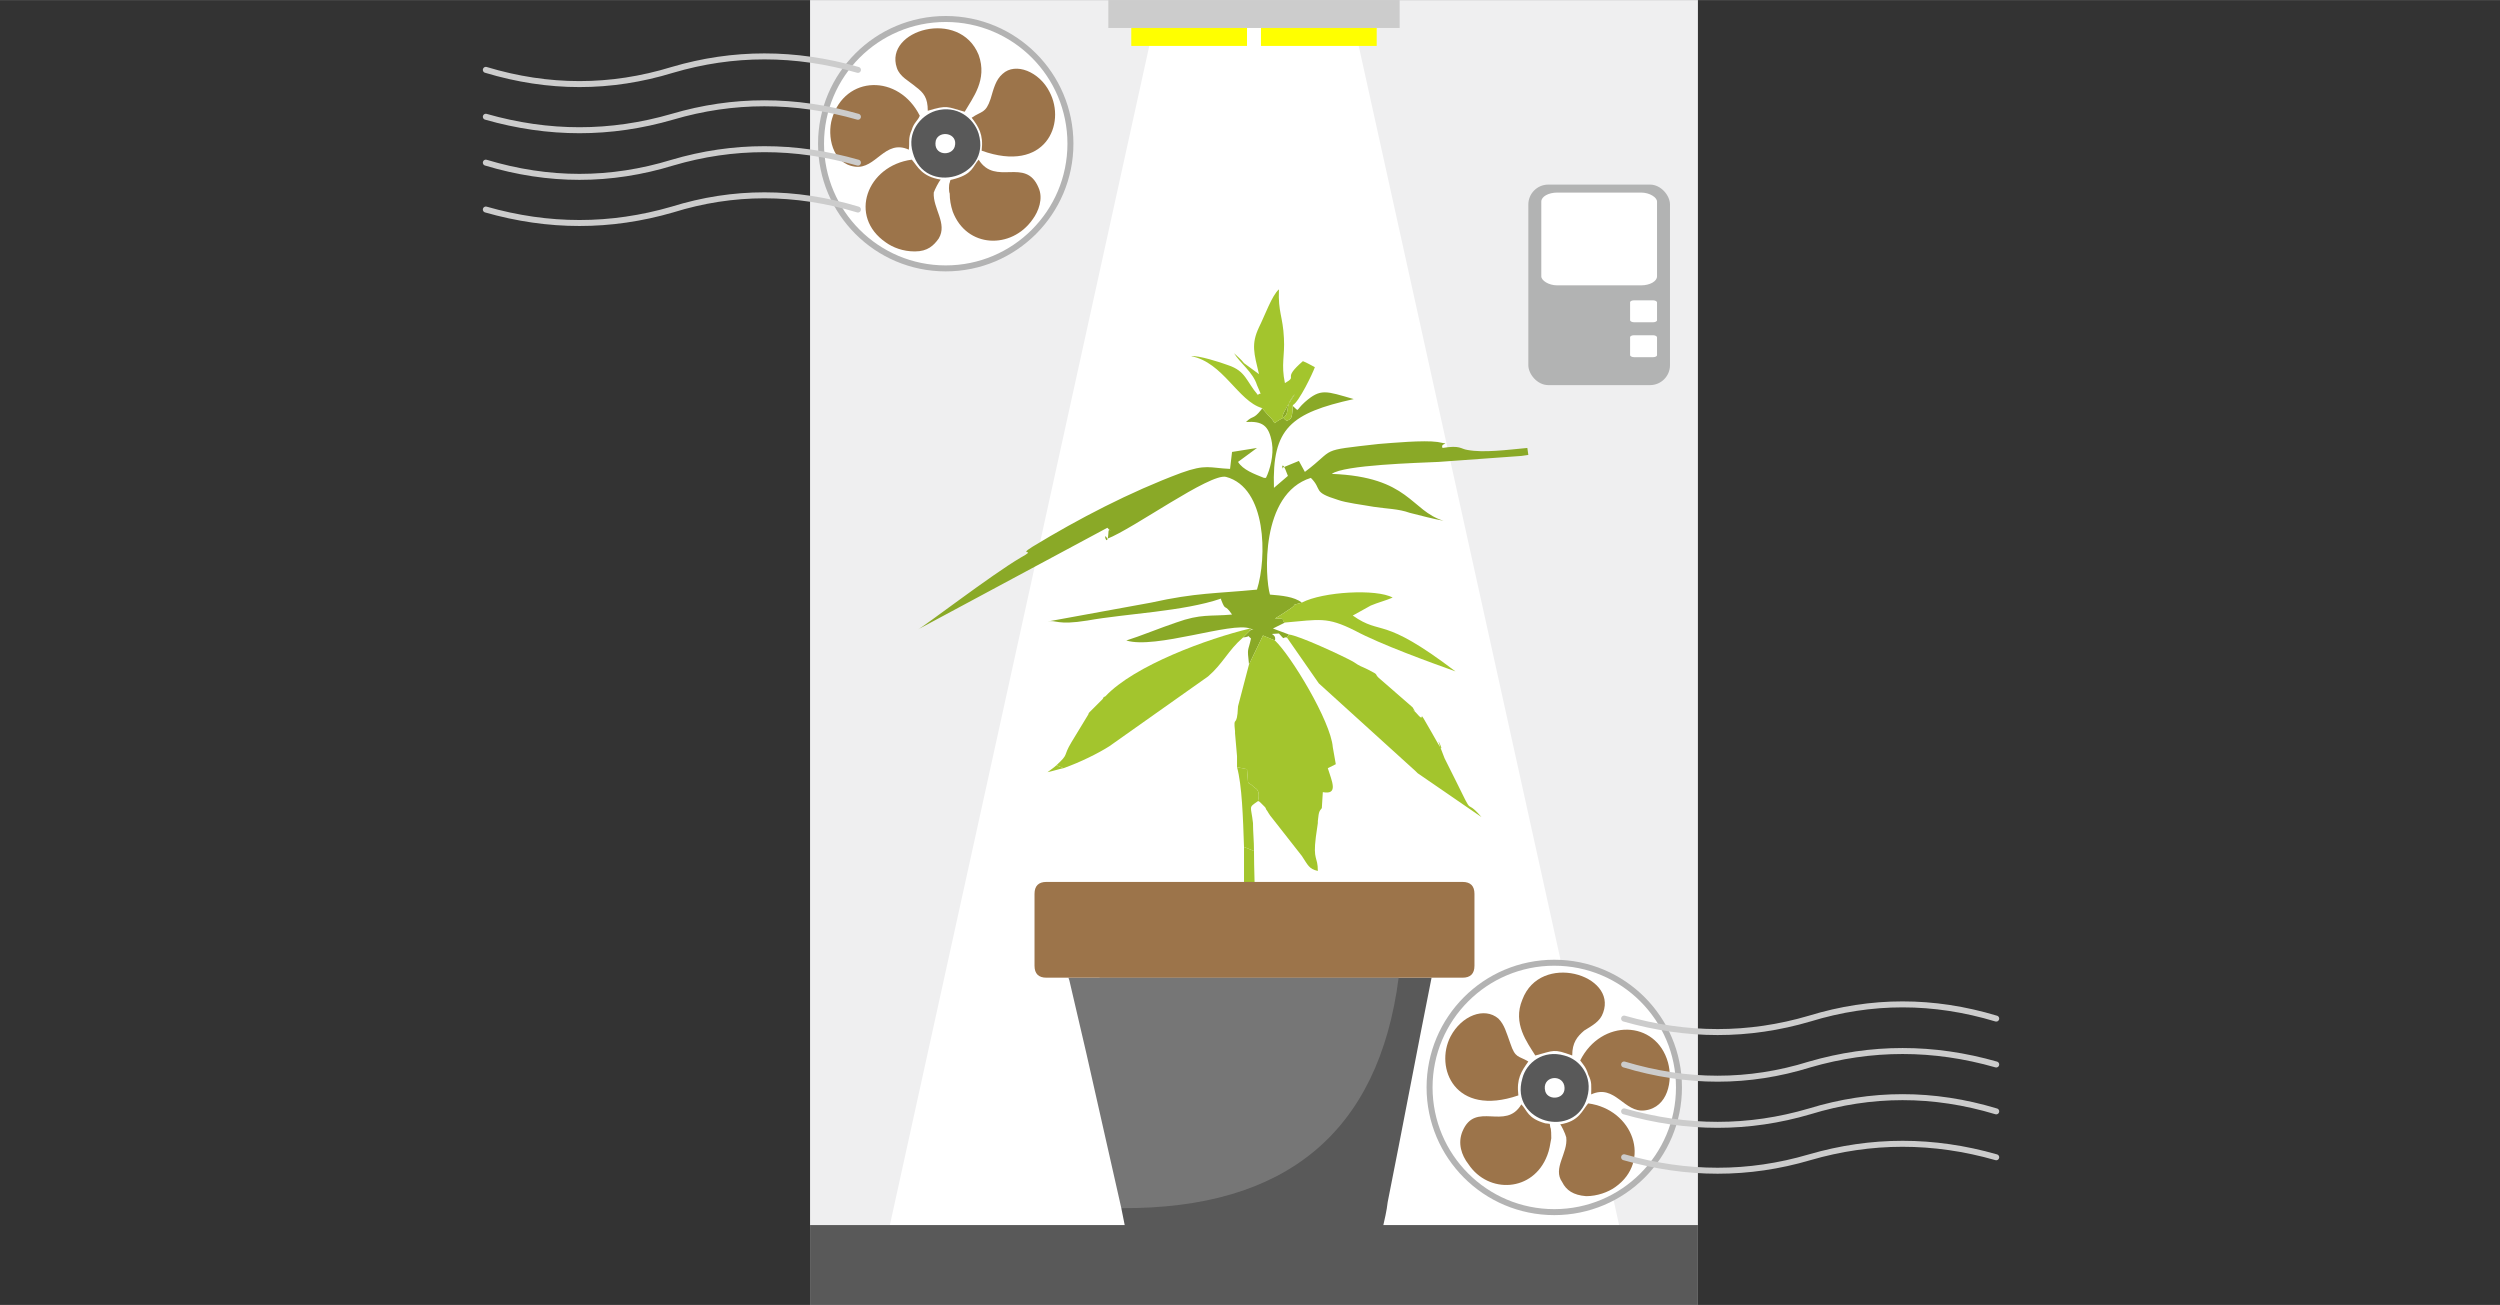 <?xml version="1.0" encoding="UTF-8"?>
<!DOCTYPE svg PUBLIC "-//W3C//DTD SVG 1.1//EN" "http://www.w3.org/Graphics/SVG/1.1/DTD/svg11.dtd">
<!-- Creator: CorelDRAW 2017 -->
<svg xmlns="http://www.w3.org/2000/svg" xml:space="preserve" width="364px" height="190px" version="1.1" style="shape-rendering:geometricPrecision; text-rendering:geometricPrecision; image-rendering:optimizeQuality; fill-rule:evenodd; clip-rule:evenodd"
viewBox="0 0 2506 1308"
 xmlns:xlink="http://www.w3.org/1999/xlink">
 <rect x="0" y="0" width="2506" height="1308" fill="#333333" stroke="none"/>
 <defs>
  <style type="text/css">
   <![CDATA[
    .str0 {stroke:#B3B3B3;stroke-width:6;stroke-miterlimit:22.926}
    .str1 {stroke:#CCCCCC;stroke-width:6;stroke-linecap:round;stroke-linejoin:round;stroke-miterlimit:22.926}
    .fil9 {fill:none}
    .fil12 {fill:#B2B3B3}
    .fil5 {fill:#767676}
    .fil7 {fill:#595959}
    .fil2 {fill:#8AA927}
    .fil8 {fill:#9C744A}
    .fil3 {fill:#A3C52D}
    .fil10 {fill:#CCCCCC}
    .fil0 {fill:#EFEFF0}
    .fil11 {fill:yellow}
    .fil1 {fill:white}
    .fil4 {fill:#595959;fill-rule:nonzero}
    .fil6 {fill:#9C744A;fill-rule:nonzero}
   ]]>
  </style>
 </defs>
 <g id="Слой_x0020_1">
  <rect class="fil0" x="812" width="890" height="1308"/>
  <polygon class="fil1" points="1358,28 1623,1228 892,1228 1156,28 "/>
  <circle class="fil1 str0" cx="1558" cy="1090" r="125"/>
  <circle class="fil1 str0" cx="948" cy="144" r="125"/>
  <g id="_2575350502752">
   <path class="fil2" d="M1296 407c7,6 2,5 12,-4 16,-14 21,-11 49,-3 -63,14 -82,29 -80,89l14 -12c-8,-22 -5,-1 -6,-8l17 -7 6 11c32,-24 12,-21 74,-28 13,-1 45,-4 59,-2 16,3 2,0 5,6 18,-3 18,1 25,2 16,3 39,0 60,-2l1 7 -7 1 -83 6c-21,1 -95,3 -107,12 78,3 79,37 112,47 -11,-2 -22,-5 -34,-8 -11,-4 -23,-4 -36,-6 -11,-2 -28,-4 -36,-7 -26,-8 -15,-10 -27,-22 -51,16 -46,100 -41,117 12,1 24,2 32,8 -14,4 -2,0 -13,7 -6,4 -9,6 -14,9 13,0 5,1 10,4l-12 6 16 6 -2 3c-5,-1 -1,4 -8,-4 -14,1 -2,-1 -4,7l-12 -5 -14 29c-2,-18 -1,-12 2,-26 -5,-4 1,-2 -8,-1l6 -6c3,-4 9,0 1,-3 -18,-7 -95,21 -124,12 13,-4 35,-13 50,-18 25,-9 34,-6 56,-8 -8,-12 -6,-2 -11,-15 0,0 0,-1 0,-1 -38,13 -95,15 -134,22 -31,5 -31,-1 -40,1l104 -19c45,-10 65,-9 106,-13 10,-32 10,-102 -31,-113 -16,-4 -93,52 -119,62 -5,-9 0,11 1,-5 0,-9 5,1 -1,-6l-190 102c5,-2 74,-55 103,-72 18,-10 -4,-1 12,-11 46,-28 98,-55 149,-74 25,-9 28,-5 49,-4l2 -17 25 -4 -19 14c5,8 16,12 26,16 0,0 1,0 2,0 4,-8 8,-23 6,-35 -3,-18 -10,-22 -26,-21 7,-7 7,-2 15,-12 0,0 1,-1 1,-2l6 7c11,10 2,10 13,4 11,-5 2,-12 14,-25l-7 11c-5,10 -8,11 -1,16 4,-3 5,0 6,-15z"/>
   <path class="fil3" d="M1257 853l-10 -4c-1,-29 -2,-62 -7,-80l10 2c2,20 -1,10 7,18 0,1 7,1 4,14 -10,7 -7,4 -5,22 0,9 1,18 1,28z"/>
   <path class="fil3" d="M1257 853l-10 -4c0,14 0,26 0,36l1 26 10 -1c0,-20 -1,-39 -1,-57z"/>
   <path class="fil3" d="M1278 642c16,15 56,81 58,107l3 17 -8 4c4,13 11,27 -5,24l-1 16c-2,3 -3,2 -4,13 0,0 0,1 0,2l-2 14c-3,24 2,19 2,34 -9,-2 -10,-6 -16,-15l-29 -37c-5,-6 -4,-6 -7,-10 0,-1 -1,-2 -1,-2l-5 -5c0,0 -1,-1 -2,-1 3,-13 -4,-13 -4,-14 -8,-8 -5,2 -7,-18l-10 -2c0,-5 0,-10 0,-11l-2 -23c0,-1 0,-2 0,-2 -2,-18 2,-1 3,-25l11 -42 14 -29 12 5z"/>
   <path class="fil3" d="M1290 639l2 -3c10,1 53,21 64,27 9,6 7,4 15,8 14,7 4,3 14,11l31 27c7,11 -5,-4 4,6 11,13 -2,-11 15,19 23,42 -4,-17 13,26l11 22c20,41 8,16 26,37l-64 -44c-1,-1 -1,-1 -2,-2l-97 -88 -32 -46z"/>
   <path class="fil3" d="M1066 770l-7 -3c13,-12 6,-8 15,-23l17 -28c0,0 0,-1 1,-2l13 -13c0,0 1,-1 1,-2 1,0 1,-1 2,-1 29,-31 103,-58 145,-68 1,1 2,1 3,1 1,0 1,0 0,0 -1,0 -3,0 -4,2l-6 6c-15,13 -20,26 -35,39l-99 70c-11,7 -29,16 -46,22z"/>
   <path class="fil3" d="M1066 770l-7 -3c-2,2 -5,4 -9,7 5,-1 11,-3 16,-4z"/>
   <path class="fil3" d="M1296 406c-1,16 -2,13 -6,16 -7,-5 -4,-6 1,-16l7 -11c-12,13 -3,20 -14,25 -11,6 -2,6 -13,-4l-6 -7c-24,-7 -39,-46 -71,-52 7,-1 29,6 37,9 18,6 18,16 30,30 2,-4 5,4 -1,-10 -4,-13 -17,-22 -23,-32 3,3 7,6 10,10l15 11c-5,-21 -8,-30 0,-47 6,-12 13,-32 20,-38 -1,23 4,27 5,49 1,18 -3,26 1,45 14,-8 -4,-3 18,-22 5,2 6,3 12,6 -2,6 -16,35 -22,38z"/>
   <path class="fil3" d="M1288 624c-5,-3 3,-4 -10,-4 5,-3 8,-5 14,-9 11,-7 -1,-3 13,-7 21,-11 75,-14 91,-5 -7,3 -15,5 -22,8l-18 10c30,21 28,-1 103,56 -25,-9 -75,-27 -101,-41 -28,-14 -35,-11 -70,-8z"/>
  </g>
  <g id="_2610657716880">
   <path class="fil4" d="M1102 980l333 0c-15,75 -29,150 -44,225 -1,9 -3,17 -5,26 0,2 -1,3 -4,4 -77,17 -197,16 -250,0 -2,-1 -3,-2 -4,-4l-4 -20c26,-3 42,-32 29,-56 -1,-2 -2,-5 -2,-6 -1,-3 -2,-6 -3,-9 0,-5 -3,-13 -5,-19 -1,-4 -2,-9 -4,-14 -2,-8 -1,-17 -3,-26 0,-3 0,-6 -1,-9 0,-5 -2,-16 -4,-20 -2,-5 -3,-10 -5,-15 -1,-3 -3,-7 -4,-11 0,-4 -2,-7 -3,-11 0,-3 -1,-6 -2,-9 -1,-10 -7,-20 -15,-26z"/>
   <path class="fil5" d="M1124 1211c165,1 258,-76 278,-231l-331 0 1 3 17 73 35 155zm-20 -213c3,17 7,35 10,53l26 131c1,7 2,13 3,20l-54 -208c4,0 8,0 12,0 1,1 3,2 3,4zm10 53c-3,-18 -7,-36 -10,-53 0,-2 -2,-3 -3,-4 -4,0 -8,0 -12,0l54 208c-1,-7 -2,-13 -3,-20l-26 -131z"/>
   <path class="fil6" d="M1258 897c0,0 0,0 0,0 -31,0 -62,0 -93,0 -37,0 -75,0 -112,0 -5,0 -8,2 -8,6 0,4 3,7 8,7 5,0 10,0 16,0 48,0 96,0 144,0 45,0 90,0 136,0 38,0 76,0 114,0 5,0 8,-3 8,-7 0,-4 -3,-6 -8,-6 -10,0 -20,0 -30,0 -58,0 -116,0 -175,0zm197 -13l-9 0 -1 0c-7,0 -13,0 -19,0 -67,0 -133,0 -199,0 -59,0 -119,0 -178,0 -8,0 -12,4 -12,12 0,11 0,21 0,32l0 10c0,10 0,20 0,30 0,8 4,12 12,12 24,0 49,0 73,0 45,0 268,0 313,0 0,0 13,0 31,0 8,0 12,-4 12,-12 0,-24 0,-48 0,-72 0,-8 -4,-12 -12,-12 -4,0 -7,0 -10,0l-1 0z"/>
  </g>
  <rect class="fil7" x="812" y="1228" width="890" height="80"/>
  <g id="_2610657724176">
   <path class="fil8" d="M1539 1058c19,-5 18,-7 37,0 0,-13 5,-19 12,-25 8,-5 16,-9 19,-18 14,-38 -63,-61 -81,-13 -10,24 5,43 13,56z"/>
   <path class="fil8" d="M1584 1063c3,4 6,7 8,14 4,8 3,11 3,20 24,-11 33,19 54,16 23,-3 28,-30 23,-48 -12,-43 -67,-44 -88,-2z"/>
   <path class="fil8" d="M1564 1127c1,1 5,9 6,13 2,16 -14,31 -4,45 4,8 11,13 24,14 11,0 22,-4 29,-9 37,-26 18,-78 -27,-84 -6,7 -9,18 -28,21z"/>
   <path class="fil8" d="M1525 1107c-16,27 -46,-4 -59,27 -5,12 -1,24 6,33 20,30 65,28 79,-9 2,-5 3,-11 4,-17 0,-2 0,-10 -1,-11 -1,-5 1,-3 -5,-4 -18,-5 -18,-13 -24,-19z"/>
   <path class="fil8" d="M1522 1098c-2,-17 3,-24 10,-34 -10,-6 -13,-3 -18,-18 -4,-11 -6,-19 -12,-25 -14,-12 -37,-3 -48,18 -16,31 4,81 68,59z"/>
   <path class="fil7" d="M1549 1094c-4,-15 16,-18 19,-6 3,14 -16,16 -19,6zm42 6c6,-21 -7,-38 -23,-42 -21,-6 -38,7 -42,23 -13,44 53,62 65,19z"/>
  </g>
  <g id="_2610619973024">
   <path class="fil8" d="M967 112c-18,-5 -17,-7 -37,-1 0,-13 -4,-18 -12,-24 -7,-6 -16,-10 -19,-19 -13,-38 63,-60 82,-13 9,25 -6,43 -14,57z"/>
   <path class="fil8" d="M922 116c-2,5 -6,7 -8,14 -4,9 -2,12 -3,20 -24,-11 -33,20 -54,17 -23,-3 -28,-31 -23,-48 13,-44 67,-45 88,-3z"/>
   <path class="fil8" d="M943 180c-2,2 -6,10 -7,13 -1,16 14,31 5,46 -5,7 -11,13 -24,13 -12,0 -22,-4 -29,-9 -38,-26 -19,-77 26,-83 6,7 10,17 29,20z"/>
   <path class="fil8" d="M981 160c17,27 47,-3 60,28 5,11 0,24 -6,32 -21,30 -66,29 -80,-8 -2,-6 -3,-12 -3,-18 -1,-2 -1,-9 0,-11 1,-4 0,-2 6,-4 17,-5 17,-12 23,-19z"/>
   <path class="fil8" d="M984 151c2,-16 -3,-24 -10,-33 10,-7 14,-4 19,-19 3,-10 5,-19 12,-25 13,-12 37,-2 47,18 17,32 -4,82 -68,59z"/>
   <path class="fil7" d="M957 147c4,-14 -16,-17 -19,-6 -3,15 16,16 19,6zm-42 6c-6,-20 7,-37 23,-42 21,-6 38,7 43,23 13,44 -54,63 -66,19z"/>
  </g>
  <g id="_2610619939648">
   <path class="fil9 str1" d="M860 70c-63,-18 -125,-18 -186,0m-187 0c63,19 125,19 187,0"/>
   <path class="fil9 str1" d="M860 117c-63,-18 -125,-18 -186,0m-187 0c63,18 125,18 187,0"/>
   <path class="fil9 str1" d="M860 163c-63,-18 -125,-18 -186,0m-187 0c63,19 125,19 187,0"/>
   <path class="fil9 str1" d="M860 210c-63,-19 -125,-19 -186,0m-187 0c63,18 125,18 187,0"/>
  </g>
  <rect class="fil10" x="1111" width="292" height="28"/>
  <rect class="fil11" x="1264" y="28" width="116" height="18"/>
  <rect class="fil11" x="1134" y="28" width="116" height="18"/>
  <rect class="fil12" x="1532" y="185" width="142" height="201" rx="20" ry="20"/>
  <rect class="fil1" x="1545" y="193" width="116" height="93" rx="16" ry="9"/>
  <rect class="fil1" x="1634" y="301" width="27" height="22" rx="4" ry="2"/>
  <rect class="fil1" x="1634" y="336" width="27" height="22" rx="4" ry="2"/>
  <rect class="fil9" width="2506" height="1308"/>
  <g id="_2575332594720">
   <path class="fil9 str1" d="M2001 1021c-63,-19 -125,-19 -187,0m-186 0c63,18 125,18 186,0"/>
   <path class="fil9 str1" d="M2001 1067c-63,-18 -125,-18 -187,0m-186 0c63,19 125,19 186,0"/>
   <path class="fil9 str1" d="M2001 1114c-63,-19 -125,-19 -187,0m-186 0c63,18 125,18 186,0"/>
   <path class="fil9 str1" d="M2001 1160c-63,-18 -125,-18 -187,0m-186 0c63,18 125,18 186,0"/>
  </g>
 </g>
</svg>
